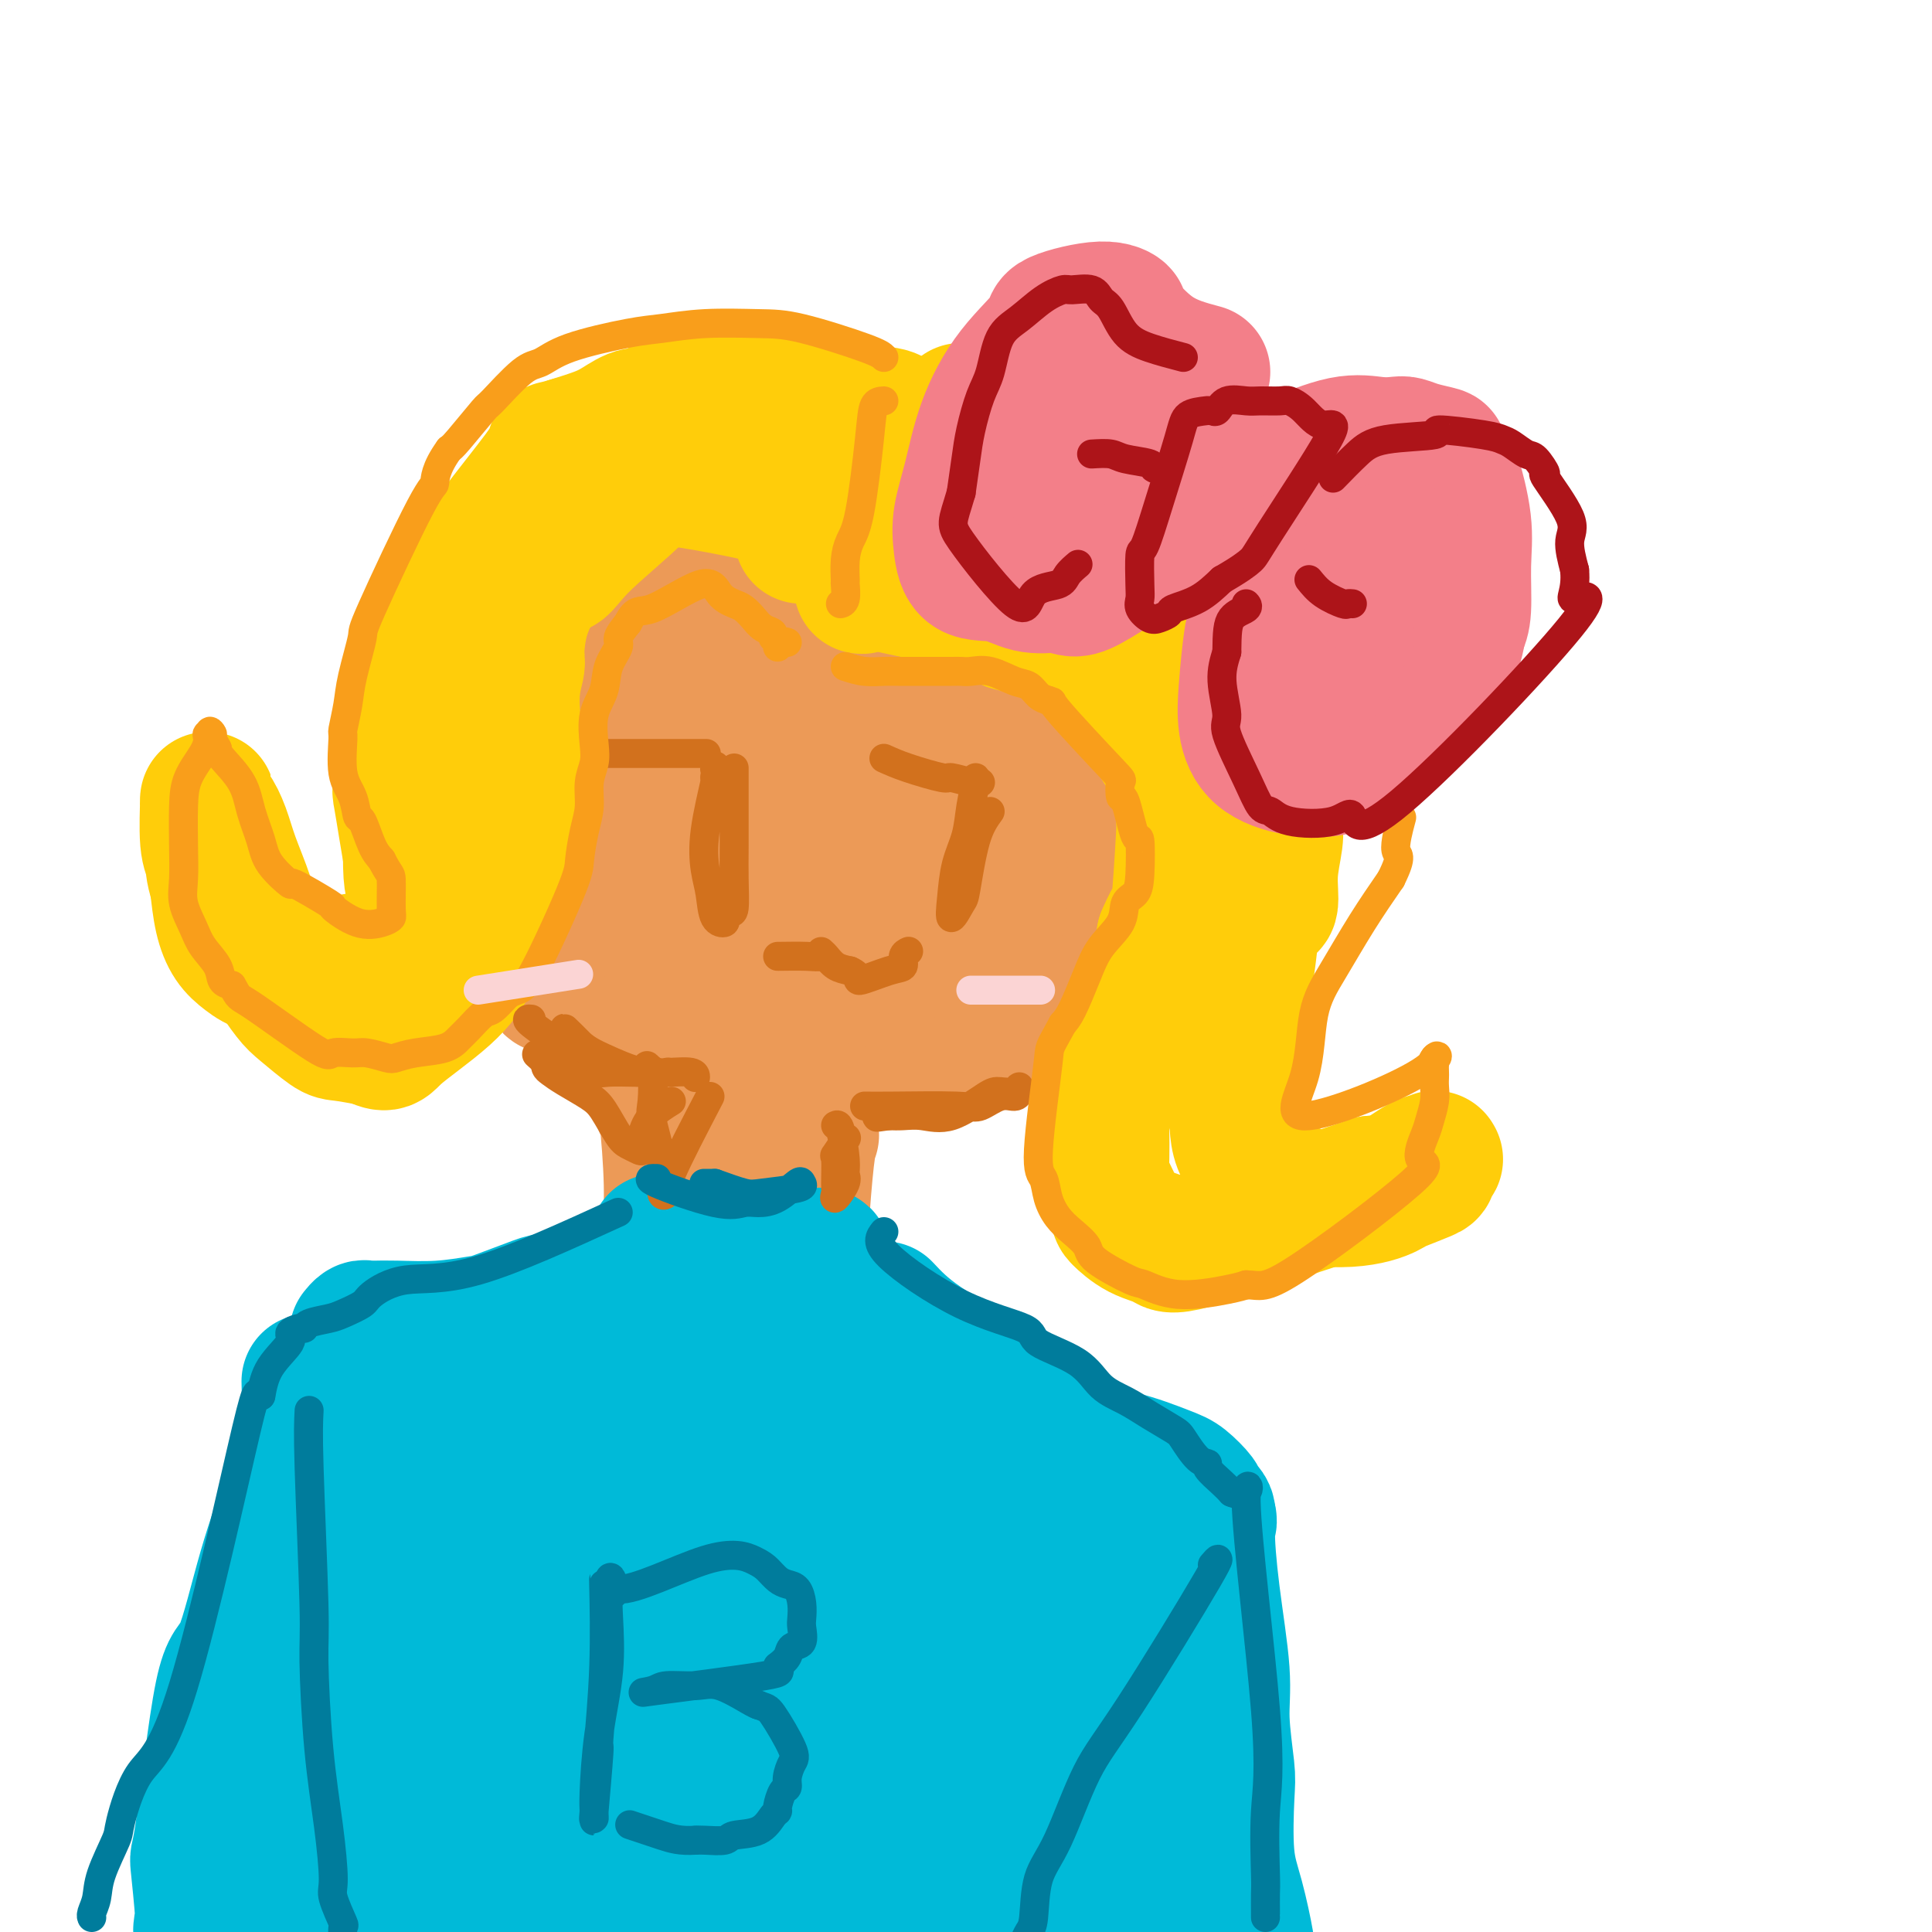<svg viewBox='0 0 400 400' version='1.1' xmlns='http://www.w3.org/2000/svg' xmlns:xlink='http://www.w3.org/1999/xlink'><g fill='none' stroke='rgb(236,154,87)' stroke-width='28' stroke-linecap='round' stroke-linejoin='round'><path d='M158,123c-0.889,-0.097 -1.778,-0.193 -6,0c-4.222,0.193 -11.778,0.677 -15,1c-3.222,0.323 -2.112,0.487 -3,1c-0.888,0.513 -3.775,1.375 -6,2c-2.225,0.625 -3.789,1.012 -5,2c-1.211,0.988 -2.068,2.576 -3,4c-0.932,1.424 -1.940,2.685 -3,4c-1.060,1.315 -2.173,2.686 -3,4c-0.827,1.314 -1.370,2.573 -2,4c-0.630,1.427 -1.348,3.023 -2,4c-0.652,0.977 -1.237,1.334 -2,3c-0.763,1.666 -1.706,4.641 -2,6c-0.294,1.359 0.059,1.103 0,2c-0.059,0.897 -0.529,2.949 -1,5'/><path d='M105,165c-0.544,3.359 -0.403,5.255 0,9c0.403,3.745 1.067,9.337 2,13c0.933,3.663 2.133,5.396 3,7c0.867,1.604 1.399,3.080 2,5c0.601,1.920 1.270,4.284 2,5c0.730,0.716 1.521,-0.216 3,1c1.479,1.216 3.647,4.581 5,6c1.353,1.419 1.891,0.892 3,2c1.109,1.108 2.788,3.851 5,5c2.212,1.149 4.955,0.704 8,1c3.045,0.296 6.391,1.332 8,2c1.609,0.668 1.481,0.969 4,1c2.519,0.031 7.686,-0.208 13,-1c5.314,-0.792 10.777,-2.136 15,-3c4.223,-0.864 7.207,-1.247 10,-2c2.793,-0.753 5.397,-1.877 8,-3'/><path d='M196,213c7.786,-1.647 4.252,-1.265 7,-5c2.748,-3.735 11.778,-11.585 16,-17c4.222,-5.415 3.636,-8.393 4,-11c0.364,-2.607 1.678,-4.843 2,-6c0.322,-1.157 -0.349,-1.235 0,-3c0.349,-1.765 1.717,-5.219 2,-7c0.283,-1.781 -0.519,-1.891 -1,-3c-0.481,-1.109 -0.643,-3.219 -1,-5c-0.357,-1.781 -0.911,-3.233 -2,-5c-1.089,-1.767 -2.712,-3.848 -5,-6c-2.288,-2.152 -5.239,-4.375 -8,-6c-2.761,-1.625 -5.330,-2.653 -8,-4c-2.670,-1.347 -5.439,-3.013 -8,-4c-2.561,-0.987 -4.913,-1.296 -8,-2c-3.087,-0.704 -6.908,-1.805 -10,-3c-3.092,-1.195 -5.455,-2.484 -8,-3c-2.545,-0.516 -5.273,-0.258 -8,0'/><path d='M160,123c-7.036,-0.723 -7.627,1.469 -10,3c-2.373,1.531 -6.529,2.399 -11,6c-4.471,3.601 -9.257,9.934 -12,14c-2.743,4.066 -3.444,5.866 -4,9c-0.556,3.134 -0.967,7.601 -1,10c-0.033,2.399 0.312,2.731 0,5c-0.312,2.269 -1.282,6.475 0,12c1.282,5.525 4.817,12.369 8,17c3.183,4.631 6.013,7.050 9,9c2.987,1.950 6.130,3.430 9,5c2.870,1.570 5.468,3.229 10,4c4.532,0.771 10.997,0.652 14,1c3.003,0.348 2.542,1.162 7,1c4.458,-0.162 13.834,-1.301 18,-2c4.166,-0.699 3.122,-0.957 5,-2c1.878,-1.043 6.680,-2.869 10,-5c3.320,-2.131 5.160,-4.565 7,-7'/><path d='M219,203c4.036,-4.749 3.127,-9.622 3,-13c-0.127,-3.378 0.530,-5.261 1,-10c0.470,-4.739 0.755,-12.335 -3,-19c-3.755,-6.665 -11.551,-12.401 -15,-15c-3.449,-2.599 -2.553,-2.062 -4,-3c-1.447,-0.938 -5.237,-3.352 -9,-5c-3.763,-1.648 -7.497,-2.530 -11,-3c-3.503,-0.470 -6.774,-0.528 -10,0c-3.226,0.528 -6.408,1.641 -10,4c-3.592,2.359 -7.595,5.965 -11,9c-3.405,3.035 -6.213,5.500 -8,9c-1.787,3.500 -2.552,8.036 -3,12c-0.448,3.964 -0.579,7.355 -1,11c-0.421,3.645 -1.134,7.544 -1,11c0.134,3.456 1.113,6.469 3,10c1.887,3.531 4.682,7.580 8,10c3.318,2.420 7.159,3.210 11,4'/><path d='M159,215c4.420,0.944 9.970,1.304 15,2c5.030,0.696 9.540,1.728 17,1c7.460,-0.728 17.870,-3.216 23,-5c5.130,-1.784 4.980,-2.866 5,-5c0.020,-2.134 0.208,-5.322 1,-8c0.792,-2.678 2.186,-4.845 2,-9c-0.186,-4.155 -1.952,-10.298 -3,-14c-1.048,-3.702 -1.376,-4.965 -4,-8c-2.624,-3.035 -7.542,-7.843 -12,-11c-4.458,-3.157 -8.455,-4.663 -12,-6c-3.545,-1.337 -6.636,-2.505 -10,-3c-3.364,-0.495 -7.000,-0.317 -9,0c-2.000,0.317 -2.364,0.773 -4,2c-1.636,1.227 -4.543,3.224 -6,6c-1.457,2.776 -1.463,6.332 -2,10c-0.537,3.668 -1.606,7.449 -2,11c-0.394,3.551 -0.113,6.872 0,9c0.113,2.128 0.056,3.064 0,4'/><path d='M158,191c0.418,7.004 3.465,7.516 10,9c6.535,1.484 16.560,3.942 23,4c6.440,0.058 9.294,-2.285 11,-4c1.706,-1.715 2.263,-2.804 3,-5c0.737,-2.196 1.655,-5.501 2,-9c0.345,-3.499 0.118,-7.194 -1,-11c-1.118,-3.806 -3.127,-7.725 -4,-10c-0.873,-2.275 -0.611,-2.906 -3,-4c-2.389,-1.094 -7.430,-2.651 -11,-3c-3.570,-0.349 -5.671,0.509 -7,1c-1.329,0.491 -1.887,0.616 -3,2c-1.113,1.384 -2.782,4.028 -5,8c-2.218,3.972 -4.986,9.271 -6,12c-1.014,2.729 -0.273,2.889 0,4c0.273,1.111 0.078,3.175 2,5c1.922,1.825 5.961,3.413 10,5'/><path d='M179,195c2.720,0.859 4.518,0.506 7,1c2.482,0.494 5.646,1.835 6,0c0.354,-1.835 -2.101,-6.845 -3,-9c-0.899,-2.155 -0.241,-1.454 -2,-2c-1.759,-0.546 -5.935,-2.339 -8,-3c-2.065,-0.661 -2.019,-0.189 -2,0c0.019,0.189 0.009,0.094 0,0'/><path d='M137,229c0.301,-0.468 0.603,-0.935 1,2c0.397,2.935 0.891,9.274 1,14c0.109,4.726 -0.167,7.841 0,10c0.167,2.159 0.777,3.362 1,4c0.223,0.638 0.060,0.710 0,1c-0.060,0.290 -0.017,0.797 0,1c0.017,0.203 0.009,0.101 0,0'/><path d='M168,235c-0.301,0.771 -0.603,1.541 -1,5c-0.397,3.459 -0.891,9.606 -1,12c-0.109,2.394 0.167,1.033 0,1c-0.167,-0.033 -0.776,1.260 -1,2c-0.224,0.740 -0.064,0.926 0,1c0.064,0.074 0.032,0.037 0,0'/><path d='M144,265c0.000,0.000 0.100,0.100 0.1,0.1'/><path d='M153,234c0.000,0.000 0.100,0.100 0.1,0.1'/></g>
<g fill='none' stroke='rgb(0,186,216)' stroke-width='28' stroke-linecap='round' stroke-linejoin='round'><path d='M136,262c1.698,0.195 3.397,0.390 5,1c1.603,0.610 3.112,1.635 5,2c1.888,0.365 4.156,0.069 6,0c1.844,-0.069 3.266,0.088 4,0c0.734,-0.088 0.781,-0.420 2,-1c1.219,-0.580 3.609,-1.409 5,-2c1.391,-0.591 1.784,-0.943 2,-1c0.216,-0.057 0.254,0.181 1,0c0.746,-0.181 2.200,-0.780 3,-1c0.800,-0.220 0.946,-0.059 1,0c0.054,0.059 0.015,0.017 0,0c-0.015,-0.017 -0.008,-0.008 0,0'/><path d='M170,260c1.451,-0.168 -1.922,1.911 -4,3c-2.078,1.089 -2.862,1.189 -6,1c-3.138,-0.189 -8.631,-0.667 -12,-1c-3.369,-0.333 -4.616,-0.520 -6,-1c-1.384,-0.480 -2.907,-1.252 -4,-2c-1.093,-0.748 -1.756,-1.471 -2,-2c-0.244,-0.529 -0.070,-0.866 0,-1c0.070,-0.134 0.035,-0.067 0,0'/><path d='M130,263c-0.506,0.936 -1.013,1.872 -4,3c-2.987,1.128 -8.455,2.450 -11,3c-2.545,0.550 -2.169,0.330 -4,1c-1.831,0.670 -5.871,2.232 -8,3c-2.129,0.768 -2.349,0.742 -4,1c-1.651,0.258 -4.733,0.802 -8,1c-3.267,0.198 -6.721,0.052 -9,0c-2.279,-0.052 -3.385,-0.010 -4,0c-0.615,0.010 -0.739,-0.011 -1,0c-0.261,0.011 -0.657,0.055 -1,0c-0.343,-0.055 -0.631,-0.207 -1,0c-0.369,0.207 -0.820,0.773 -1,1c-0.180,0.227 -0.090,0.113 0,0'/><path d='M64,286c0.038,1.000 0.075,2.000 0,6c-0.075,4.000 -0.263,10.999 -1,15c-0.737,4.001 -2.024,5.005 -3,7c-0.976,1.995 -1.641,4.980 -2,6c-0.359,1.020 -0.411,0.074 -1,3c-0.589,2.926 -1.716,9.723 -2,13c-0.284,3.277 0.276,3.035 0,5c-0.276,1.965 -1.386,6.139 -2,8c-0.614,1.861 -0.731,1.409 -1,4c-0.269,2.591 -0.691,8.225 -1,12c-0.309,3.775 -0.506,5.692 -1,8c-0.494,2.308 -1.287,5.006 -2,7c-0.713,1.994 -1.347,3.284 -2,5c-0.653,1.716 -1.327,3.858 -2,6'/><path d='M44,391c-3.388,14.094 -2.357,7.329 -2,6c0.357,-1.329 0.041,2.777 0,4c-0.041,1.223 0.193,-0.437 0,-4c-0.193,-3.563 -0.812,-9.030 -1,-11c-0.188,-1.970 0.054,-0.444 1,-7c0.946,-6.556 2.597,-21.195 4,-28c1.403,-6.805 2.557,-5.778 4,-9c1.443,-3.222 3.173,-10.693 5,-17c1.827,-6.307 3.751,-11.449 5,-15c1.249,-3.551 1.823,-5.512 3,-8c1.177,-2.488 2.956,-5.504 5,-9c2.044,-3.496 4.352,-7.473 6,-10c1.648,-2.527 2.636,-3.603 3,-4c0.364,-0.397 0.104,-0.113 0,0c-0.104,0.113 -0.052,0.057 0,0'/><path d='M183,271c1.972,2.106 3.944,4.211 8,7c4.056,2.789 10.196,6.260 13,8c2.804,1.740 2.273,1.749 5,4c2.727,2.251 8.714,6.743 13,9c4.286,2.257 6.872,2.278 10,3c3.128,0.722 6.799,2.145 9,3c2.201,0.855 2.932,1.142 4,2c1.068,0.858 2.472,2.285 3,3c0.528,0.715 0.180,0.716 0,1c-0.180,0.284 -0.193,0.849 0,1c0.193,0.151 0.590,-0.113 1,0c0.410,0.113 0.831,0.604 1,1c0.169,0.396 0.084,0.698 0,1'/><path d='M250,314c0.746,1.201 0.113,0.702 0,3c-0.113,2.298 0.296,7.391 1,13c0.704,5.609 1.704,11.734 2,16c0.296,4.266 -0.111,6.674 0,10c0.111,3.326 0.741,7.571 1,10c0.259,2.429 0.146,3.041 0,6c-0.146,2.959 -0.327,8.265 0,12c0.327,3.735 1.160,5.898 2,9c0.840,3.102 1.685,7.143 2,9c0.315,1.857 0.098,1.531 0,2c-0.098,0.469 -0.078,1.734 0,3c0.078,1.266 0.213,2.533 0,3c-0.213,0.467 -0.775,0.133 -1,0c-0.225,-0.133 -0.112,-0.067 0,0'/><path d='M257,410c0.416,12.599 -2.044,-3.904 -6,-21c-3.956,-17.096 -9.410,-34.786 -13,-46c-3.590,-11.214 -5.317,-15.951 -6,-18c-0.683,-2.049 -0.322,-1.410 -1,-2c-0.678,-0.590 -2.396,-2.410 -4,-4c-1.604,-1.590 -3.094,-2.951 -5,-5c-1.906,-2.049 -4.227,-4.785 -7,-7c-2.773,-2.215 -5.996,-3.907 -10,-6c-4.004,-2.093 -8.788,-4.586 -13,-7c-4.212,-2.414 -7.851,-4.751 -10,-6c-2.149,-1.249 -2.809,-1.412 -5,-2c-2.191,-0.588 -5.913,-1.602 -9,-3c-3.087,-1.398 -5.539,-3.179 -8,-4c-2.461,-0.821 -4.932,-0.683 -7,-1c-2.068,-0.317 -3.734,-1.091 -6,-1c-2.266,0.091 -5.133,1.045 -8,2'/><path d='M139,279c-4.111,-0.139 -3.887,-0.487 -9,1c-5.113,1.487 -15.563,4.810 -22,8c-6.437,3.190 -8.862,6.246 -10,7c-1.138,0.754 -0.990,-0.796 -3,1c-2.010,1.796 -6.180,6.937 -8,10c-1.820,3.063 -1.291,4.046 -2,8c-0.709,3.954 -2.655,10.878 -4,16c-1.345,5.122 -2.087,8.441 -3,13c-0.913,4.559 -1.996,10.359 -3,15c-1.004,4.641 -1.929,8.124 -2,10c-0.071,1.876 0.710,2.143 0,5c-0.710,2.857 -2.912,8.302 -4,12c-1.088,3.698 -1.062,5.650 -1,7c0.062,1.350 0.161,2.100 0,3c-0.161,0.900 -0.580,1.950 -1,3'/><path d='M67,398c-3.135,15.268 -0.972,7.439 -1,2c-0.028,-5.439 -2.248,-8.487 -3,-13c-0.752,-4.513 -0.038,-10.492 0,-16c0.038,-5.508 -0.600,-10.547 2,-18c2.600,-7.453 8.439,-17.322 11,-22c2.561,-4.678 1.844,-4.167 5,-8c3.156,-3.833 10.183,-12.010 14,-16c3.817,-3.990 4.422,-3.793 5,-4c0.578,-0.207 1.127,-0.817 5,-3c3.873,-2.183 11.070,-5.938 15,-8c3.930,-2.062 4.592,-2.431 5,-3c0.408,-0.569 0.562,-1.338 1,-1c0.438,0.338 1.159,1.781 2,1c0.841,-0.781 1.803,-3.787 -1,5c-2.803,8.787 -9.372,29.368 -13,40c-3.628,10.632 -4.314,11.316 -5,12'/><path d='M109,346c-5.219,16.071 -8.767,27.750 -10,33c-1.233,5.250 -0.153,4.073 -1,9c-0.847,4.927 -3.622,15.959 -4,16c-0.378,0.041 1.640,-10.907 4,-21c2.360,-10.093 5.064,-19.329 10,-29c4.936,-9.671 12.106,-19.775 17,-28c4.894,-8.225 7.512,-14.570 10,-19c2.488,-4.430 4.847,-6.944 6,-8c1.153,-1.056 1.101,-0.654 1,0c-0.101,0.654 -0.250,1.559 -1,6c-0.750,4.441 -2.102,12.419 -5,22c-2.898,9.581 -7.344,20.764 -11,30c-3.656,9.236 -6.523,16.525 -8,23c-1.477,6.475 -1.565,12.136 -2,16c-0.435,3.864 -1.218,5.932 -2,8'/><path d='M113,404c-3.879,15.741 0.424,2.593 0,2c-0.424,-0.593 -5.575,11.368 3,-2c8.575,-13.368 30.876,-52.065 41,-71c10.124,-18.935 8.071,-18.110 8,-19c-0.071,-0.890 1.839,-3.497 3,-5c1.161,-1.503 1.572,-1.903 2,-2c0.428,-0.097 0.873,0.110 1,0c0.127,-0.110 -0.065,-0.535 0,2c0.065,2.535 0.385,8.031 0,16c-0.385,7.969 -1.476,18.411 -3,28c-1.524,9.589 -3.481,18.324 -5,25c-1.519,6.676 -2.600,11.292 -3,14c-0.400,2.708 -0.117,3.509 0,5c0.117,1.491 0.070,3.671 0,5c-0.070,1.329 -0.163,1.808 0,2c0.163,0.192 0.581,0.096 1,0'/><path d='M161,404c-1.934,11.782 -1.767,1.739 6,-14c7.767,-15.739 23.136,-37.172 30,-48c6.864,-10.828 5.223,-11.050 5,-12c-0.223,-0.950 0.971,-2.628 2,-4c1.029,-1.372 1.891,-2.437 3,-3c1.109,-0.563 2.463,-0.623 3,1c0.537,1.623 0.255,4.931 1,10c0.745,5.069 2.516,11.900 3,18c0.484,6.100 -0.318,11.469 0,19c0.318,7.531 1.755,17.224 3,22c1.245,4.776 2.298,4.636 3,5c0.702,0.364 1.054,1.232 2,2c0.946,0.768 2.485,1.438 4,2c1.515,0.562 3.004,1.018 4,1c0.996,-0.018 1.498,-0.509 2,-1'/><path d='M232,402c2.504,1.567 3.766,4.486 2,-8c-1.766,-12.486 -6.558,-40.376 -12,-54c-5.442,-13.624 -11.532,-12.982 -16,-15c-4.468,-2.018 -7.312,-6.698 -9,-9c-1.688,-2.302 -2.221,-2.228 -6,-4c-3.779,-1.772 -10.806,-5.390 -14,-7c-3.194,-1.610 -2.557,-1.212 -4,-2c-1.443,-0.788 -4.968,-2.762 -7,-4c-2.032,-1.238 -2.570,-1.741 -4,-3c-1.430,-1.259 -3.750,-3.276 -5,-4c-1.250,-0.724 -1.430,-0.156 -2,0c-0.570,0.156 -1.531,-0.102 -2,0c-0.469,0.102 -0.445,0.563 -3,4c-2.555,3.437 -7.688,9.848 -11,14c-3.312,4.152 -4.803,6.043 -9,10c-4.197,3.957 -11.098,9.978 -18,16'/><path d='M112,336c-8.756,7.847 -10.147,5.464 -12,4c-1.853,-1.464 -4.166,-2.009 -7,3c-2.834,5.009 -6.187,15.572 -7,23c-0.813,7.428 0.913,11.722 2,14c1.087,2.278 1.535,2.539 3,3c1.465,0.461 3.948,1.121 9,-3c5.052,-4.121 12.673,-13.024 22,-21c9.327,-7.976 20.360,-15.026 29,-21c8.640,-5.974 14.888,-10.871 20,-14c5.112,-3.129 9.089,-4.489 11,-6c1.911,-1.511 1.758,-3.173 2,-4c0.242,-0.827 0.879,-0.820 1,0c0.121,0.820 -0.275,2.451 0,3c0.275,0.549 1.221,0.014 -1,6c-2.221,5.986 -7.611,18.493 -13,31'/><path d='M171,354c-4.709,8.372 -9.983,13.801 -14,23c-4.017,9.199 -6.779,22.168 -7,27c-0.221,4.832 2.097,1.529 7,0c4.903,-1.529 12.389,-1.282 18,-3c5.611,-1.718 9.347,-5.402 13,-9c3.653,-3.598 7.224,-7.110 9,-9c1.776,-1.890 1.759,-2.157 3,-3c1.241,-0.843 3.741,-2.263 5,-3c1.259,-0.737 1.276,-0.793 2,-1c0.724,-0.207 2.156,-0.567 3,0c0.844,0.567 1.099,2.062 1,3c-0.099,0.938 -0.551,1.320 0,2c0.551,0.680 2.107,1.656 1,3c-1.107,1.344 -4.875,3.054 -7,4c-2.125,0.946 -2.607,1.127 -7,2c-4.393,0.873 -12.696,2.436 -21,4'/><path d='M177,394c-10.290,2.169 -18.516,2.593 -24,2c-5.484,-0.593 -8.227,-2.201 -5,-3c3.227,-0.799 12.423,-0.787 20,-2c7.577,-1.213 13.534,-3.650 18,-5c4.466,-1.350 7.439,-1.612 9,-3c1.561,-1.388 1.709,-3.902 2,-5c0.291,-1.098 0.725,-0.782 -1,-3c-1.725,-2.218 -5.610,-6.971 -12,-11c-6.390,-4.029 -15.286,-7.334 -23,-10c-7.714,-2.666 -14.246,-4.694 -20,-8c-5.754,-3.306 -10.728,-7.890 -13,-10c-2.272,-2.110 -1.841,-1.745 -5,-4c-3.159,-2.255 -9.909,-7.130 -13,-9c-3.091,-1.870 -2.525,-0.734 -3,-1c-0.475,-0.266 -1.993,-1.933 -3,-2c-1.007,-0.067 -1.504,1.467 -2,3'/><path d='M102,323c-0.702,1.619 -1.458,4.167 -2,8c-0.542,3.833 -0.869,8.952 -1,11c-0.131,2.048 -0.065,1.024 0,0'/></g>
<g fill='none' stroke='rgb(255,205,10)' stroke-width='28' stroke-linecap='round' stroke-linejoin='round'><path d='M182,107c0.332,-0.761 0.663,-1.522 1,-3c0.337,-1.478 0.678,-3.675 1,-5c0.322,-1.325 0.625,-1.780 1,-3c0.375,-1.220 0.821,-3.206 1,-4c0.179,-0.794 0.089,-0.397 0,0'/><path d='M184,88c0.762,-0.779 1.524,-1.557 0,-2c-1.524,-0.443 -5.336,-0.549 -8,-1c-2.664,-0.451 -4.182,-1.247 -6,-2c-1.818,-0.753 -3.937,-1.462 -5,-2c-1.063,-0.538 -1.071,-0.904 -2,-1c-0.929,-0.096 -2.780,0.077 -5,0c-2.220,-0.077 -4.809,-0.404 -7,0c-2.191,0.404 -3.983,1.540 -6,2c-2.017,0.460 -4.260,0.245 -6,1c-1.740,0.755 -2.977,2.481 -4,3c-1.023,0.519 -1.831,-0.170 -3,0c-1.169,0.170 -2.699,1.200 -4,2c-1.301,0.800 -2.372,1.372 -4,2c-1.628,0.628 -3.814,1.314 -6,2'/><path d='M118,92c-5.320,1.653 -2.122,-0.213 -4,3c-1.878,3.213 -8.834,11.505 -12,16c-3.166,4.495 -2.544,5.193 -3,6c-0.456,0.807 -1.991,1.723 -3,3c-1.009,1.277 -1.493,2.914 -2,4c-0.507,1.086 -1.039,1.622 -2,3c-0.961,1.378 -2.353,3.597 -3,5c-0.647,1.403 -0.551,1.991 -1,3c-0.449,1.009 -1.444,2.439 -2,4c-0.556,1.561 -0.671,3.255 -1,5c-0.329,1.745 -0.870,3.543 -1,5c-0.130,1.457 0.150,2.573 0,5c-0.150,2.427 -0.731,6.166 -1,8c-0.269,1.834 -0.226,1.763 0,3c0.226,1.237 0.636,3.782 1,6c0.364,2.218 0.682,4.109 1,6'/><path d='M85,177c0.017,7.113 0.560,5.896 1,6c0.440,0.104 0.777,1.529 0,4c-0.777,2.471 -2.669,5.986 -4,8c-1.331,2.014 -2.102,2.526 -3,3c-0.898,0.474 -1.925,0.912 -3,1c-1.075,0.088 -2.200,-0.172 -3,0c-0.800,0.172 -1.275,0.778 -2,1c-0.725,0.222 -1.698,0.061 -2,0c-0.302,-0.061 0.068,-0.022 -1,0c-1.068,0.022 -3.574,0.026 -5,0c-1.426,-0.026 -1.772,-0.083 -3,0c-1.228,0.083 -3.337,0.307 -5,0c-1.663,-0.307 -2.879,-1.144 -4,-2c-1.121,-0.856 -2.148,-1.730 -3,-3c-0.852,-1.270 -1.529,-2.934 -2,-5c-0.471,-2.066 -0.735,-4.533 -1,-7'/><path d='M45,183c-1.093,-3.344 -0.827,-4.205 -1,-5c-0.173,-0.795 -0.786,-1.523 -1,-4c-0.214,-2.477 -0.028,-6.704 0,-8c0.028,-1.296 -0.102,0.339 0,1c0.102,0.661 0.435,0.348 1,1c0.565,0.652 1.360,2.269 2,4c0.640,1.731 1.123,3.577 2,6c0.877,2.423 2.147,5.424 3,8c0.853,2.576 1.289,4.729 2,7c0.711,2.271 1.696,4.660 3,7c1.304,2.340 2.927,4.630 4,6c1.073,1.370 1.597,1.821 3,3c1.403,1.179 3.685,3.087 5,4c1.315,0.913 1.661,0.832 3,1c1.339,0.168 3.669,0.584 6,1'/><path d='M77,215c3.245,1.549 2.857,0.923 5,-1c2.143,-1.923 6.819,-5.141 10,-8c3.181,-2.859 4.869,-5.358 6,-8c1.131,-2.642 1.704,-5.427 2,-7c0.296,-1.573 0.314,-1.934 1,-3c0.686,-1.066 2.042,-2.838 3,-5c0.958,-2.162 1.520,-4.716 2,-7c0.480,-2.284 0.879,-4.300 1,-7c0.121,-2.700 -0.035,-6.084 0,-8c0.035,-1.916 0.259,-2.362 0,-5c-0.259,-2.638 -1.003,-7.466 -1,-11c0.003,-3.534 0.753,-5.772 1,-7c0.247,-1.228 -0.011,-1.446 0,-3c0.011,-1.554 0.289,-4.444 1,-7c0.711,-2.556 1.856,-4.778 3,-7'/><path d='M111,121c1.873,-10.417 3.056,-5.458 4,-4c0.944,1.458 1.649,-0.584 5,-4c3.351,-3.416 9.346,-8.206 12,-11c2.654,-2.794 1.965,-3.593 7,-3c5.035,0.593 15.794,2.579 21,4c5.206,1.421 4.859,2.276 5,3c0.141,0.724 0.770,1.318 1,2c0.230,0.682 0.062,1.453 0,2c-0.062,0.547 -0.018,0.871 0,1c0.018,0.129 0.009,0.065 0,0'/><path d='M199,85c0.083,0.325 0.166,0.651 2,1c1.834,0.349 5.417,0.722 7,1c1.583,0.278 1.164,0.460 3,1c1.836,0.540 5.926,1.438 8,2c2.074,0.562 2.130,0.788 4,1c1.870,0.212 5.553,0.409 8,1c2.447,0.591 3.657,1.577 5,3c1.343,1.423 2.820,3.283 4,4c1.180,0.717 2.062,0.292 3,1c0.938,0.708 1.932,2.551 3,4c1.068,1.449 2.211,2.506 3,4c0.789,1.494 1.226,3.427 2,5c0.774,1.573 1.887,2.787 3,4'/><path d='M254,117c1.746,2.665 0.611,0.828 2,5c1.389,4.172 5.301,14.353 7,21c1.699,6.647 1.183,9.759 1,12c-0.183,2.241 -0.033,3.611 0,6c0.033,2.389 -0.049,5.798 0,8c0.049,2.202 0.230,3.196 0,5c-0.230,1.804 -0.873,4.419 -1,7c-0.127,2.581 0.260,5.128 0,6c-0.260,0.872 -1.169,0.068 -2,1c-0.831,0.932 -1.585,3.599 -2,6c-0.415,2.401 -0.491,4.538 -1,7c-0.509,2.462 -1.451,5.251 -2,7c-0.549,1.749 -0.704,2.459 -1,5c-0.296,2.541 -0.734,6.915 -1,9c-0.266,2.085 -0.362,1.881 0,3c0.362,1.119 1.181,3.559 2,6'/><path d='M256,231c0.281,2.743 -0.017,5.101 2,8c2.017,2.899 6.348,6.339 11,8c4.652,1.661 9.624,1.543 13,1c3.376,-0.543 5.157,-1.512 6,-2c0.843,-0.488 0.747,-0.495 2,-1c1.253,-0.505 3.854,-1.509 5,-2c1.146,-0.491 0.836,-0.470 1,-1c0.164,-0.530 0.804,-1.610 1,-2c0.196,-0.390 -0.050,-0.091 0,0c0.050,0.091 0.395,-0.027 0,0c-0.395,0.027 -1.529,0.200 -3,1c-1.471,0.800 -3.277,2.229 -5,3c-1.723,0.771 -3.361,0.886 -5,1'/><path d='M284,245c-4.154,1.486 -8.038,2.703 -15,5c-6.962,2.297 -17.001,5.676 -22,7c-4.999,1.324 -4.959,0.594 -6,0c-1.041,-0.594 -3.165,-1.053 -5,-2c-1.835,-0.947 -3.381,-2.384 -4,-3c-0.619,-0.616 -0.311,-0.412 -1,-2c-0.689,-1.588 -2.374,-4.967 -3,-6c-0.626,-1.033 -0.193,0.281 0,-2c0.193,-2.281 0.145,-8.156 0,-11c-0.145,-2.844 -0.386,-2.658 1,-6c1.386,-3.342 4.399,-10.213 6,-14c1.601,-3.787 1.790,-4.489 2,-5c0.210,-0.511 0.441,-0.830 1,-2c0.559,-1.170 1.445,-3.191 2,-5c0.555,-1.809 0.777,-3.404 1,-5'/><path d='M241,194c2.631,-6.285 2.709,-3.498 3,-6c0.291,-2.502 0.796,-10.294 1,-14c0.204,-3.706 0.108,-3.325 0,-5c-0.108,-1.675 -0.229,-5.407 -1,-8c-0.771,-2.593 -2.193,-4.048 -4,-7c-1.807,-2.952 -4.000,-7.399 -5,-10c-1.000,-2.601 -0.808,-3.354 -3,-5c-2.192,-1.646 -6.769,-4.185 -11,-6c-4.231,-1.815 -8.115,-2.908 -12,-4'/><path d='M209,129c-4.646,-2.286 -4.761,-3.001 -8,-4c-3.239,-0.999 -9.603,-2.281 -13,-3c-3.397,-0.719 -3.829,-0.874 -5,-1c-1.171,-0.126 -3.083,-0.222 -4,0c-0.917,0.222 -0.841,0.761 0,0c0.841,-0.761 2.447,-2.822 3,-4c0.553,-1.178 0.054,-1.472 1,-3c0.946,-1.528 3.339,-4.291 5,-6c1.661,-1.709 2.592,-2.364 4,-3c1.408,-0.636 3.295,-1.253 6,-2c2.705,-0.747 6.228,-1.624 8,-2c1.772,-0.376 1.792,-0.250 4,0c2.208,0.250 6.604,0.625 11,1'/><path d='M221,102c2.739,-0.364 2.086,-1.775 6,3c3.914,4.775 12.394,15.737 16,21c3.606,5.263 2.339,4.826 2,6c-0.339,1.174 0.250,3.958 1,7c0.750,3.042 1.662,6.341 2,8c0.338,1.659 0.102,1.676 0,4c-0.102,2.324 -0.069,6.953 0,9c0.069,2.047 0.173,1.510 0,2c-0.173,0.490 -0.624,2.007 -1,3c-0.376,0.993 -0.678,1.462 -1,0c-0.322,-1.462 -0.664,-4.855 -1,-7c-0.336,-2.145 -0.668,-3.041 -2,-6c-1.332,-2.959 -3.666,-7.979 -6,-13'/><path d='M237,139c-1.905,-5.464 -1.667,-6.125 -5,-9c-3.333,-2.875 -10.238,-7.964 -13,-10c-2.762,-2.036 -1.381,-1.018 0,0'/></g>
<g fill='none' stroke='rgb(243,127,137)' stroke-width='28' stroke-linecap='round' stroke-linejoin='round'><path d='M251,91c-0.142,0.199 -0.284,0.397 -1,3c-0.716,2.603 -2.008,7.610 -3,10c-0.992,2.390 -1.686,2.162 -2,3c-0.314,0.838 -0.250,2.743 0,4c0.250,1.257 0.684,1.866 1,2c0.316,0.134 0.515,-0.206 1,0c0.485,0.206 1.258,0.958 3,1c1.742,0.042 4.453,-0.626 6,-1c1.547,-0.374 1.928,-0.454 2,-1c0.072,-0.546 -0.166,-1.559 0,-2c0.166,-0.441 0.737,-0.311 1,-1c0.263,-0.689 0.218,-2.197 0,-4c-0.218,-1.803 -0.609,-3.902 -1,-6'/><path d='M258,99c-0.536,-2.893 -2.875,-3.125 -4,-4c-1.125,-0.875 -1.036,-2.393 -1,-3c0.036,-0.607 0.018,-0.304 0,0'/><path d='M249,77c-3.421,-0.917 -6.841,-1.833 -10,-4c-3.159,-2.167 -6.056,-5.584 -7,-7c-0.944,-1.416 0.066,-0.831 0,-1c-0.066,-0.169 -1.207,-1.092 -4,-1c-2.793,0.092 -7.237,1.201 -9,2c-1.763,0.799 -0.844,1.290 -2,3c-1.156,1.710 -4.387,4.640 -7,8c-2.613,3.360 -4.606,7.150 -6,11c-1.394,3.850 -2.188,7.762 -3,11c-0.812,3.238 -1.643,5.803 -2,8c-0.357,2.197 -0.239,4.025 0,6c0.239,1.975 0.600,4.096 2,5c1.400,0.904 3.838,0.589 6,1c2.162,0.411 4.046,1.546 6,2c1.954,0.454 3.977,0.227 6,0'/><path d='M219,121c3.504,0.950 3.264,1.825 8,-1c4.736,-2.825 14.450,-9.349 18,-12c3.550,-2.651 0.937,-1.427 0,-1c-0.937,0.427 -0.199,0.058 -2,-1c-1.801,-1.058 -6.143,-2.806 -10,-4c-3.857,-1.194 -7.230,-1.836 -9,-2c-1.770,-0.164 -1.938,0.148 -2,0c-0.062,-0.148 -0.018,-0.757 0,-1c0.018,-0.243 0.009,-0.122 0,0'/><path d='M225,91c0.369,-0.143 0.738,-0.286 2,-3c1.262,-2.714 3.417,-8.000 5,-11c1.583,-3.000 2.595,-3.714 3,-4c0.405,-0.286 0.202,-0.143 0,0'/><path d='M267,95c0.009,0.339 0.018,0.679 2,0c1.982,-0.679 5.936,-2.375 9,-3c3.064,-0.625 5.239,-0.178 7,0c1.761,0.178 3.107,0.087 4,0c0.893,-0.087 1.332,-0.169 2,0c0.668,0.169 1.564,0.588 3,1c1.436,0.412 3.412,0.817 4,1c0.588,0.183 -0.210,0.144 0,1c0.210,0.856 1.430,2.606 2,3c0.570,0.394 0.490,-0.568 1,1c0.510,1.568 1.611,5.668 2,9c0.389,3.332 0.066,5.897 0,9c-0.066,3.103 0.124,6.744 0,9c-0.124,2.256 -0.562,3.128 -1,4'/><path d='M302,130c-0.696,4.971 -1.935,6.399 -4,9c-2.065,2.601 -4.957,6.374 -8,9c-3.043,2.626 -6.238,4.105 -8,6c-1.762,1.895 -2.092,4.204 -6,5c-3.908,0.796 -11.394,0.077 -15,-3c-3.606,-3.077 -3.333,-8.514 -3,-13c0.333,-4.486 0.727,-8.023 1,-10c0.273,-1.977 0.424,-2.396 1,-4c0.576,-1.604 1.578,-4.393 3,-7c1.422,-2.607 3.263,-5.030 4,-6c0.737,-0.970 0.368,-0.485 0,0'/><path d='M284,112c-0.099,0.113 -0.198,0.225 -1,3c-0.802,2.775 -2.306,8.212 -3,11c-0.694,2.788 -0.578,2.928 -1,4c-0.422,1.072 -1.381,3.077 -2,4c-0.619,0.923 -0.897,0.762 -1,1c-0.103,0.238 -0.029,0.873 0,1c0.029,0.127 0.014,-0.253 0,0c-0.014,0.253 -0.026,1.140 0,1c0.026,-0.140 0.090,-1.308 0,-2c-0.090,-0.692 -0.333,-0.907 0,-2c0.333,-1.093 1.244,-3.063 2,-5c0.756,-1.937 1.359,-3.839 2,-5c0.641,-1.161 1.321,-1.580 2,-2'/><path d='M282,121c1.940,-3.714 3.792,-5.000 5,-6c1.208,-1.000 1.774,-1.714 2,-2c0.226,-0.286 0.113,-0.143 0,0'/></g>
<g fill='none' stroke='rgb(210,113,29)' stroke-width='6' stroke-linecap='round' stroke-linejoin='round'><path d='M183,157c1.350,0.611 2.701,1.221 5,2c2.299,0.779 5.548,1.725 7,2c1.452,0.275 1.107,-0.123 2,0c0.893,0.123 3.023,0.765 4,1c0.977,0.235 0.802,0.063 1,0c0.198,-0.063 0.771,-0.018 1,0c0.229,0.018 0.115,0.009 0,0'/><path d='M205,168c-1.056,1.465 -2.112,2.929 -3,6c-0.888,3.071 -1.609,7.747 -2,10c-0.391,2.253 -0.452,2.082 -1,3c-0.548,0.918 -1.584,2.926 -2,3c-0.416,0.074 -0.213,-1.784 0,-4c0.213,-2.216 0.435,-4.790 1,-7c0.565,-2.210 1.472,-4.056 2,-6c0.528,-1.944 0.678,-3.985 1,-6c0.322,-2.015 0.818,-4.004 1,-5c0.182,-0.996 0.052,-0.999 0,-1c-0.052,-0.001 -0.026,-0.001 0,0'/><path d='M126,156c0.065,0.000 0.131,0.000 2,0c1.869,0.000 5.542,0.000 8,0c2.458,0.000 3.703,0.000 5,0c1.297,0.000 2.647,-0.000 3,0c0.353,0.000 -0.289,0.000 0,0c0.289,0.000 1.511,0.000 2,0c0.489,0.000 0.244,0.000 0,0'/><path d='M152,159c0.000,0.651 0.001,1.303 0,2c-0.001,0.697 -0.003,1.440 0,4c0.003,2.560 0.011,6.937 0,10c-0.011,3.063 -0.039,4.810 0,7c0.039,2.190 0.147,4.822 0,6c-0.147,1.178 -0.550,0.903 -1,1c-0.450,0.097 -0.947,0.566 -1,1c-0.053,0.434 0.338,0.832 0,1c-0.338,0.168 -1.404,0.107 -2,-1c-0.596,-1.107 -0.723,-3.261 -1,-5c-0.277,-1.739 -0.703,-3.064 -1,-5c-0.297,-1.936 -0.465,-4.483 0,-8c0.465,-3.517 1.561,-8.005 2,-10c0.439,-1.995 0.219,-1.498 0,-1'/><path d='M148,161c0.311,-3.400 0.089,-2.400 0,-2c-0.089,0.400 -0.044,0.200 0,0'/><path d='M161,198c2.198,-0.029 4.395,-0.058 6,0c1.605,0.058 2.617,0.204 3,0c0.383,-0.204 0.136,-0.759 0,-1c-0.136,-0.241 -0.160,-0.168 0,0c0.160,0.168 0.505,0.430 1,1c0.495,0.570 1.142,1.449 2,2c0.858,0.551 1.929,0.776 3,1'/><path d='M176,201c2.459,1.030 1.108,2.104 2,2c0.892,-0.104 4.029,-1.387 6,-2c1.971,-0.613 2.776,-0.556 3,-1c0.224,-0.444 -0.132,-1.389 0,-2c0.132,-0.611 0.752,-0.889 1,-1c0.248,-0.111 0.124,-0.056 0,0'/><path d='M110,211c-0.683,-0.069 -1.367,-0.138 0,1c1.367,1.138 4.784,3.482 7,5c2.216,1.518 3.230,2.211 4,3c0.770,0.789 1.295,1.676 2,2c0.705,0.324 1.589,0.087 3,0c1.411,-0.087 3.347,-0.023 5,0c1.653,0.023 3.022,0.006 4,0c0.978,-0.006 1.565,-0.002 1,0c-0.565,0.002 -2.283,0.001 -4,0'/><path d='M132,222c-1.748,-0.213 -4.618,-0.746 -6,-1c-1.382,-0.254 -1.277,-0.228 -3,-2c-1.723,-1.772 -5.273,-5.340 -6,-6c-0.727,-0.660 1.371,1.589 3,3c1.629,1.411 2.790,1.985 5,3c2.210,1.015 5.468,2.472 8,3c2.532,0.528 4.339,0.127 5,0c0.661,-0.127 0.177,0.018 1,0c0.823,-0.018 2.953,-0.201 4,0c1.047,0.201 1.013,0.785 1,1c-0.013,0.215 -0.004,0.061 0,0c0.004,-0.061 0.002,-0.031 0,0'/><path d='M147,227c-3.303,6.340 -6.605,12.680 -8,16c-1.395,3.320 -0.882,3.620 -1,4c-0.118,0.380 -0.868,0.840 -1,0c-0.132,-0.840 0.354,-2.979 0,-6c-0.354,-3.021 -1.549,-6.923 -2,-9c-0.451,-2.077 -0.160,-2.328 0,-4c0.160,-1.672 0.189,-4.763 0,-6c-0.189,-1.237 -0.594,-0.618 -1,0'/><path d='M134,222c-0.400,-3.444 0.600,0.444 1,2c0.400,1.556 0.200,0.778 0,0'/><path d='M173,233c0.305,-0.175 0.610,-0.350 1,1c0.390,1.350 0.865,4.225 1,6c0.135,1.775 -0.069,2.449 0,3c0.069,0.551 0.411,0.980 0,2c-0.411,1.020 -1.576,2.630 -2,3c-0.424,0.370 -0.106,-0.500 0,-1c0.106,-0.500 0.001,-0.628 0,-2c-0.001,-1.372 0.103,-3.986 0,-5c-0.103,-1.014 -0.412,-0.427 0,-1c0.412,-0.573 1.546,-2.307 2,-3c0.454,-0.693 0.227,-0.347 0,0'/><path d='M179,229c1.189,0.017 2.378,0.033 6,0c3.622,-0.033 9.678,-0.117 13,0c3.322,0.117 3.910,0.433 5,0c1.090,-0.433 2.683,-1.615 4,-2c1.317,-0.385 2.357,0.026 3,0c0.643,-0.026 0.888,-0.491 1,-1c0.112,-0.509 0.089,-1.064 0,-1c-0.089,0.064 -0.246,0.745 -1,1c-0.754,0.255 -2.106,0.082 -3,0c-0.894,-0.082 -1.331,-0.075 -3,1c-1.669,1.075 -4.571,3.216 -7,4c-2.429,0.784 -4.385,0.211 -6,0c-1.615,-0.211 -2.890,-0.060 -4,0c-1.110,0.060 -2.055,0.030 -3,0'/><path d='M184,231c-4.267,0.622 -1.933,0.178 -1,0c0.933,-0.178 0.467,-0.089 0,0'/><path d='M139,228c-1.460,0.904 -2.919,1.809 -4,3c-1.081,1.191 -1.783,2.670 -2,4c-0.217,1.330 0.052,2.512 0,3c-0.052,0.488 -0.423,0.284 -1,0c-0.577,-0.284 -1.358,-0.646 -2,-1c-0.642,-0.354 -1.145,-0.700 -2,-2c-0.855,-1.300 -2.061,-3.553 -3,-5c-0.939,-1.447 -1.611,-2.090 -3,-3c-1.389,-0.910 -3.496,-2.089 -5,-3c-1.504,-0.911 -2.405,-1.553 -3,-2c-0.595,-0.447 -0.884,-0.699 -1,-1c-0.116,-0.301 -0.058,-0.650 0,-1'/><path d='M113,220c-3.333,-3.000 -1.667,-1.500 0,0'/></g>
<g fill='none' stroke='rgb(249,158,27)' stroke-width='6' stroke-linecap='round' stroke-linejoin='round'><path d='M183,83c-0.779,0.043 -1.557,0.085 -2,1c-0.443,0.915 -0.549,2.701 -1,7c-0.451,4.299 -1.245,11.111 -2,15c-0.755,3.889 -1.469,4.856 -2,6c-0.531,1.144 -0.878,2.464 -1,4c-0.122,1.536 -0.019,3.287 0,4c0.019,0.713 -0.046,0.387 0,1c0.046,0.613 0.205,2.165 0,3c-0.205,0.835 -0.773,0.953 -1,1c-0.227,0.047 -0.114,0.024 0,0'/><path d='M183,74c-0.419,-0.421 -0.838,-0.841 -4,-2c-3.162,-1.159 -9.066,-3.055 -13,-4c-3.934,-0.945 -5.899,-0.938 -9,-1c-3.101,-0.062 -7.337,-0.191 -11,0c-3.663,0.191 -6.752,0.704 -9,1c-2.248,0.296 -3.654,0.374 -7,1c-3.346,0.626 -8.633,1.798 -12,3c-3.367,1.202 -4.814,2.434 -6,3c-1.186,0.566 -2.111,0.467 -4,2c-1.889,1.533 -4.744,4.700 -6,6c-1.256,1.300 -0.915,0.735 -2,2c-1.085,1.265 -3.596,4.362 -5,6c-1.404,1.638 -1.702,1.819 -2,2'/><path d='M93,93c-2.974,4.080 -2.909,6.282 -3,7c-0.091,0.718 -0.339,-0.046 -3,5c-2.661,5.046 -7.736,15.903 -10,21c-2.264,5.097 -1.716,4.435 -2,6c-0.284,1.565 -1.398,5.356 -2,8c-0.602,2.644 -0.690,4.141 -1,6c-0.310,1.859 -0.840,4.079 -1,5c-0.160,0.921 0.050,0.544 0,2c-0.050,1.456 -0.361,4.746 0,7c0.361,2.254 1.395,3.471 2,5c0.605,1.529 0.781,3.369 1,4c0.219,0.631 0.482,0.055 1,1c0.518,0.945 1.291,3.413 2,5c0.709,1.587 1.355,2.294 2,3'/><path d='M79,178c1.695,3.356 1.933,2.745 2,4c0.067,1.255 -0.036,4.378 0,6c0.036,1.622 0.213,1.745 0,2c-0.213,0.255 -0.815,0.641 -2,1c-1.185,0.359 -2.951,0.692 -5,0c-2.049,-0.692 -4.380,-2.407 -5,-3c-0.620,-0.593 0.473,-0.064 -1,-1c-1.473,-0.936 -5.511,-3.337 -7,-4c-1.489,-0.663 -0.427,0.410 -1,0c-0.573,-0.410 -2.780,-2.305 -4,-4c-1.220,-1.695 -1.451,-3.189 -2,-5c-0.549,-1.811 -1.415,-3.939 -2,-6c-0.585,-2.061 -0.888,-4.055 -2,-6c-1.112,-1.945 -3.032,-3.841 -4,-5c-0.968,-1.159 -0.984,-1.579 -1,-2'/><path d='M45,155c-2.640,-5.003 -1.239,-3.512 -1,-3c0.239,0.512 -0.682,0.044 -1,0c-0.318,-0.044 -0.033,0.334 0,1c0.033,0.666 -0.187,1.619 -1,3c-0.813,1.381 -2.220,3.190 -3,5c-0.780,1.810 -0.935,3.621 -1,6c-0.065,2.379 -0.041,5.325 0,8c0.041,2.675 0.099,5.079 0,7c-0.099,1.921 -0.354,3.359 0,5c0.354,1.641 1.316,3.487 2,5c0.684,1.513 1.091,2.694 2,4c0.909,1.306 2.322,2.736 3,4c0.678,1.264 0.622,2.361 1,3c0.378,0.639 1.189,0.819 2,1'/><path d='M48,204c1.714,3.006 0.999,2.020 4,4c3.001,1.980 9.718,6.926 13,9c3.282,2.074 3.129,1.274 4,1c0.871,-0.274 2.765,-0.024 4,0c1.235,0.024 1.811,-0.178 3,0c1.189,0.178 2.990,0.735 4,1c1.010,0.265 1.228,0.238 2,0c0.772,-0.238 2.098,-0.688 4,-1c1.902,-0.312 4.382,-0.488 6,-1c1.618,-0.512 2.376,-1.361 3,-2c0.624,-0.639 1.116,-1.068 2,-2c0.884,-0.932 2.161,-2.366 3,-3c0.839,-0.634 1.240,-0.467 2,-1c0.760,-0.533 1.880,-1.767 3,-3'/><path d='M105,206c2.687,-1.668 2.906,-0.339 5,-4c2.094,-3.661 6.063,-12.313 8,-17c1.937,-4.687 1.843,-5.408 2,-7c0.157,-1.592 0.564,-4.055 1,-6c0.436,-1.945 0.899,-3.373 1,-5c0.101,-1.627 -0.162,-3.452 0,-5c0.162,-1.548 0.749,-2.819 1,-4c0.251,-1.181 0.166,-2.274 0,-4c-0.166,-1.726 -0.414,-4.086 0,-6c0.414,-1.914 1.489,-3.383 2,-5c0.511,-1.617 0.456,-3.382 1,-5c0.544,-1.618 1.685,-3.090 2,-4c0.315,-0.910 -0.196,-1.260 0,-2c0.196,-0.740 1.098,-1.870 2,-3'/><path d='M130,129c1.662,-3.291 2.318,-2.018 5,-3c2.682,-0.982 7.390,-4.219 10,-5c2.610,-0.781 3.121,0.894 4,2c0.879,1.106 2.124,1.644 3,2c0.876,0.356 1.382,0.529 2,1c0.618,0.471 1.346,1.239 2,2c0.654,0.761 1.232,1.515 2,2c0.768,0.485 1.725,0.701 2,1c0.275,0.299 -0.133,0.683 0,1c0.133,0.317 0.806,0.568 1,1c0.194,0.432 -0.092,1.044 0,1c0.092,-0.044 0.563,-0.742 1,-1c0.437,-0.258 0.839,-0.074 1,0c0.161,0.074 0.080,0.037 0,0'/><path d='M175,138c1.301,0.423 2.601,0.845 4,1c1.399,0.155 2.896,0.041 4,0c1.104,-0.041 1.815,-0.011 3,0c1.185,0.011 2.844,0.004 4,0c1.156,-0.004 1.809,-0.003 3,0c1.191,0.003 2.920,0.008 4,0c1.080,-0.008 1.511,-0.028 2,0c0.489,0.028 1.037,0.105 2,0c0.963,-0.105 2.341,-0.393 4,0c1.659,0.393 3.599,1.466 5,2c1.401,0.534 2.262,0.528 3,1c0.738,0.472 1.354,1.420 2,2c0.646,0.580 1.323,0.790 2,1'/><path d='M217,145c1.675,0.688 -0.138,-0.594 2,2c2.138,2.594 8.226,9.062 11,12c2.774,2.938 2.236,2.347 2,3c-0.236,0.653 -0.168,2.552 0,3c0.168,0.448 0.435,-0.553 1,1c0.565,1.553 1.426,5.660 2,7c0.574,1.340 0.861,-0.089 1,1c0.139,1.089 0.130,4.695 0,7c-0.130,2.305 -0.379,3.310 -1,4c-0.621,0.690 -1.612,1.067 -2,2c-0.388,0.933 -0.173,2.424 -1,4c-0.827,1.576 -2.696,3.237 -4,5c-1.304,1.763 -2.043,3.629 -3,6c-0.957,2.371 -2.130,5.249 -3,7c-0.870,1.751 -1.435,2.376 -2,3'/><path d='M220,212c-3.020,5.599 -2.569,4.098 -3,8c-0.431,3.902 -1.743,13.208 -2,18c-0.257,4.792 0.541,5.069 1,6c0.459,0.931 0.579,2.516 1,4c0.421,1.484 1.143,2.868 2,4c0.857,1.132 1.851,2.014 3,3c1.149,0.986 2.455,2.076 3,3c0.545,0.924 0.330,1.680 2,3c1.670,1.320 5.224,3.202 7,4c1.776,0.798 1.775,0.513 3,1c1.225,0.487 3.676,1.747 7,2c3.324,0.253 7.521,-0.499 10,-1c2.479,-0.501 3.239,-0.750 4,-1'/><path d='M258,266c3.003,0.042 3.511,1.145 10,-3c6.489,-4.145 18.958,-13.540 24,-18c5.042,-4.460 2.657,-3.985 2,-5c-0.657,-1.015 0.412,-3.519 1,-5c0.588,-1.481 0.693,-1.940 1,-3c0.307,-1.060 0.814,-2.721 1,-4c0.186,-1.279 0.051,-2.176 0,-3c-0.051,-0.824 -0.016,-1.574 0,-2c0.016,-0.426 0.015,-0.526 0,-1c-0.015,-0.474 -0.042,-1.320 0,-2c0.042,-0.680 0.155,-1.194 0,-1c-0.155,0.194 -0.577,1.097 -1,2'/><path d='M296,221c1.540,-4.114 3.390,-2.399 -2,1c-5.390,3.399 -18.019,8.481 -23,9c-4.981,0.519 -2.315,-3.527 -1,-8c1.315,-4.473 1.280,-9.374 2,-13c0.720,-3.626 2.194,-5.976 4,-9c1.806,-3.024 3.945,-6.721 6,-10c2.055,-3.279 4.028,-6.139 6,-9'/><path d='M288,182c2.643,-5.333 1.250,-4.667 1,-6c-0.250,-1.333 0.643,-4.667 1,-6c0.357,-1.333 0.179,-0.667 0,0'/></g>
<g fill='none' stroke='rgb(0,124,156)' stroke-width='6' stroke-linecap='round' stroke-linejoin='round'><path d='M136,244c-1.195,-0.031 -2.390,-0.062 0,1c2.390,1.062 8.364,3.216 12,4c3.636,0.784 4.935,0.199 6,0c1.065,-0.199 1.896,-0.012 3,0c1.104,0.012 2.483,-0.151 4,-1c1.517,-0.849 3.174,-2.384 4,-3c0.826,-0.616 0.821,-0.314 1,0c0.179,0.314 0.543,0.641 -1,1c-1.543,0.359 -4.992,0.751 -7,1c-2.008,0.249 -2.574,0.357 -4,0c-1.426,-0.357 -3.713,-1.178 -6,-2'/><path d='M148,245c-3.089,0.000 -2.311,0.000 -2,0c0.311,0.000 0.156,0.000 0,0'/><path d='M128,251c-10.762,4.924 -21.524,9.848 -29,12c-7.476,2.152 -11.667,1.532 -15,2c-3.333,0.468 -5.807,2.023 -7,3c-1.193,0.977 -1.104,1.376 -2,2c-0.896,0.624 -2.778,1.473 -4,2c-1.222,0.527 -1.786,0.732 -3,1c-1.214,0.268 -3.078,0.597 -4,1c-0.922,0.403 -0.901,0.878 -1,1c-0.099,0.122 -0.316,-0.111 -1,0c-0.684,0.111 -1.833,0.566 -2,1c-0.167,0.434 0.647,0.848 0,2c-0.647,1.152 -2.756,3.044 -4,5c-1.244,1.956 -1.622,3.978 -2,6'/><path d='M54,289c-0.948,0.632 -0.318,-4.288 -3,7c-2.682,11.288 -8.677,38.784 -13,53c-4.323,14.216 -6.975,15.152 -9,18c-2.025,2.848 -3.422,7.607 -4,10c-0.578,2.393 -0.337,2.421 -1,4c-0.663,1.579 -2.230,4.710 -3,7c-0.770,2.290 -0.742,3.738 -1,5c-0.258,1.262 -0.801,2.338 -1,3c-0.199,0.662 -0.054,0.909 0,1c0.054,0.091 0.015,0.026 0,0c-0.015,-0.026 -0.008,-0.013 0,0'/><path d='M183,255c-0.891,1.114 -1.782,2.229 1,5c2.782,2.771 9.236,7.200 15,10c5.764,2.800 10.838,3.971 13,5c2.162,1.029 1.413,1.916 3,3c1.587,1.084 5.511,2.364 8,4c2.489,1.636 3.544,3.629 5,5c1.456,1.371 3.313,2.119 5,3c1.687,0.881 3.203,1.896 5,3c1.797,1.104 3.877,2.297 5,3c1.123,0.703 1.291,0.916 2,2c0.709,1.084 1.958,3.039 3,4c1.042,0.961 1.877,0.928 2,1c0.123,0.072 -0.467,0.250 0,1c0.467,0.750 1.991,2.071 3,3c1.009,0.929 1.505,1.464 2,2'/><path d='M255,309c5.387,2.309 2.855,-5.420 3,2c0.145,7.420 2.967,29.988 4,43c1.033,13.012 0.277,16.467 0,21c-0.277,4.533 -0.074,10.143 0,13c0.074,2.857 0.020,2.962 0,4c-0.020,1.038 -0.005,3.010 0,4c0.005,0.990 0.002,0.997 0,1c-0.002,0.003 -0.001,0.001 0,0'/><path d='M251,324c1.157,-1.352 2.314,-2.705 -1,3c-3.314,5.705 -11.097,18.467 -16,26c-4.903,7.533 -6.924,9.838 -9,14c-2.076,4.162 -4.206,10.180 -6,14c-1.794,3.820 -3.251,5.441 -4,8c-0.749,2.559 -0.788,6.057 -1,8c-0.212,1.943 -0.595,2.331 -1,3c-0.405,0.669 -0.830,1.620 -1,2c-0.170,0.380 -0.085,0.190 0,0'/><path d='M64,292c-0.118,2.147 -0.235,4.295 0,12c0.235,7.705 0.824,20.968 1,28c0.176,7.032 -0.060,7.834 0,12c0.060,4.166 0.416,11.695 1,18c0.584,6.305 1.396,11.385 2,16c0.604,4.615 0.999,8.764 1,11c0.001,2.236 -0.392,2.558 0,4c0.392,1.442 1.569,4.005 2,5c0.431,0.995 0.116,0.422 0,1c-0.116,0.578 -0.033,2.308 0,3c0.033,0.692 0.017,0.346 0,0'/><path d='M125,328c-0.033,-0.933 -0.065,-1.866 0,1c0.065,2.866 0.228,9.529 0,16c-0.228,6.471 -0.846,12.748 -1,15c-0.154,2.252 0.155,0.478 0,3c-0.155,2.522 -0.774,9.339 -1,12c-0.226,2.661 -0.059,1.165 0,1c0.059,-0.165 0.009,1.000 0,1c-0.009,0.000 0.022,-1.164 0,-2c-0.022,-0.836 -0.098,-1.346 0,-4c0.098,-2.654 0.369,-7.454 1,-12c0.631,-4.546 1.623,-8.837 2,-13c0.377,-4.163 0.140,-8.198 0,-11c-0.140,-2.802 -0.183,-4.372 0,-5c0.183,-0.628 0.591,-0.314 1,0'/><path d='M127,330c-0.096,-6.831 -2.335,-1.407 1,-1c3.335,0.407 12.244,-4.203 18,-6c5.756,-1.797 8.358,-0.781 10,0c1.642,0.781 2.325,1.328 3,2c0.675,0.672 1.344,1.468 2,2c0.656,0.532 1.300,0.798 2,1c0.700,0.202 1.457,0.338 2,1c0.543,0.662 0.870,1.850 1,3c0.130,1.150 0.061,2.261 0,3c-0.061,0.739 -0.113,1.104 0,2c0.113,0.896 0.391,2.323 0,3c-0.391,0.677 -1.451,0.605 -2,1c-0.549,0.395 -0.585,1.256 -1,2c-0.415,0.744 -1.207,1.372 -2,2'/><path d='M161,345c-0.141,1.049 2.006,1.172 -3,2c-5.006,0.828 -17.164,2.363 -22,3c-4.836,0.637 -2.351,0.377 -1,0c1.351,-0.377 1.566,-0.872 3,-1c1.434,-0.128 4.085,0.110 6,0c1.915,-0.110 3.092,-0.568 5,0c1.908,0.568 4.545,2.162 6,3c1.455,0.838 1.727,0.919 2,1'/><path d='M157,353c1.679,0.685 1.876,0.397 3,2c1.124,1.603 3.174,5.096 4,7c0.826,1.904 0.428,2.219 0,3c-0.428,0.781 -0.885,2.027 -1,3c-0.115,0.973 0.111,1.673 0,2c-0.111,0.327 -0.558,0.280 -1,1c-0.442,0.720 -0.879,2.206 -1,3c-0.121,0.794 0.072,0.896 0,1c-0.072,0.104 -0.411,0.210 -1,1c-0.589,0.790 -1.429,2.264 -3,3c-1.571,0.736 -3.875,0.733 -5,1c-1.125,0.267 -1.072,0.803 -2,1c-0.928,0.197 -2.837,0.056 -4,0c-1.163,-0.056 -1.582,-0.028 -2,0'/><path d='M144,381c-3.238,0.202 -4.833,-0.292 -7,-1c-2.167,-0.708 -4.905,-1.631 -6,-2c-1.095,-0.369 -0.548,-0.185 0,0'/></g>
<g fill='none' stroke='rgb(173,20,25)' stroke-width='6' stroke-linecap='round' stroke-linejoin='round'><path d='M250,85c-1.563,0.179 -3.126,0.358 -4,1c-0.874,0.642 -1.057,1.747 -2,5c-0.943,3.253 -2.644,8.653 -4,13c-1.356,4.347 -2.365,7.640 -3,9c-0.635,1.360 -0.896,0.789 -1,2c-0.104,1.211 -0.050,4.206 0,6c0.050,1.794 0.098,2.387 0,3c-0.098,0.613 -0.342,1.248 0,2c0.342,0.752 1.269,1.623 2,2c0.731,0.377 1.265,0.261 2,0c0.735,-0.261 1.671,-0.668 2,-1c0.329,-0.332 0.050,-0.589 1,-1c0.950,-0.411 3.129,-0.974 5,-2c1.871,-1.026 3.436,-2.513 5,-4'/><path d='M253,120c3.632,-2.078 5.213,-3.274 6,-4c0.787,-0.726 0.779,-0.983 4,-6c3.221,-5.017 9.672,-14.794 12,-19c2.328,-4.206 0.534,-2.840 -1,-3c-1.534,-0.160 -2.807,-1.846 -4,-3c-1.193,-1.154 -2.305,-1.775 -3,-2c-0.695,-0.225 -0.974,-0.053 -2,0c-1.026,0.053 -2.801,-0.014 -4,0c-1.199,0.014 -1.824,0.109 -3,0c-1.176,-0.109 -2.903,-0.421 -4,0c-1.097,0.421 -1.565,1.575 -2,2c-0.435,0.425 -0.839,0.121 -1,0c-0.161,-0.121 -0.081,-0.061 0,0'/><path d='M276,99c1.747,-1.794 3.493,-3.588 5,-5c1.507,-1.412 2.774,-2.442 6,-3c3.226,-0.558 8.410,-0.645 10,-1c1.590,-0.355 -0.415,-0.977 1,-1c1.415,-0.023 6.251,0.555 9,1c2.749,0.445 3.411,0.758 4,1c0.589,0.242 1.105,0.411 2,1c0.895,0.589 2.168,1.596 3,2c0.832,0.404 1.224,0.206 2,1c0.776,0.794 1.937,2.580 2,3c0.063,0.420 -0.973,-0.527 0,1c0.973,1.527 3.954,5.526 5,8c1.046,2.474 0.156,3.421 0,5c-0.156,1.579 0.422,3.789 1,6'/><path d='M326,118c0.461,4.662 -1.386,6.318 0,6c1.386,-0.318 6.005,-2.609 -1,6c-7.005,8.609 -25.634,28.117 -35,36c-9.366,7.883 -9.468,4.140 -10,3c-0.532,-1.140 -1.495,0.321 -4,1c-2.505,0.679 -6.553,0.575 -9,0c-2.447,-0.575 -3.292,-1.620 -4,-2c-0.708,-0.380 -1.280,-0.095 -2,-1c-0.720,-0.905 -1.588,-2.999 -3,-6c-1.412,-3.001 -3.368,-6.907 -4,-9c-0.632,-2.093 0.061,-2.371 0,-4c-0.061,-1.629 -0.874,-4.608 -1,-7c-0.126,-2.392 0.437,-4.196 1,-6'/><path d='M254,135c0.045,-4.110 0.156,-5.885 1,-7c0.844,-1.115 2.419,-1.569 3,-2c0.581,-0.431 0.166,-0.837 0,-1c-0.166,-0.163 -0.083,-0.081 0,0'/><path d='M271,120c0.837,1.041 1.675,2.083 3,3c1.325,0.917 3.139,1.710 4,2c0.861,0.290 0.770,0.078 1,0c0.230,-0.078 0.780,-0.022 1,0c0.220,0.022 0.110,0.011 0,0'/><path d='M245,74c-2.469,-0.645 -4.939,-1.291 -7,-2c-2.061,-0.709 -3.715,-1.482 -5,-3c-1.285,-1.518 -2.202,-3.781 -3,-5c-0.798,-1.219 -1.479,-1.394 -2,-2c-0.521,-0.606 -0.883,-1.642 -2,-2c-1.117,-0.358 -2.988,-0.038 -4,0c-1.012,0.038 -1.163,-0.205 -2,0c-0.837,0.205 -2.360,0.859 -4,2c-1.640,1.141 -3.399,2.769 -5,4c-1.601,1.231 -3.045,2.066 -4,4c-0.955,1.934 -1.422,4.966 -2,7c-0.578,2.034 -1.268,3.071 -2,5c-0.732,1.929 -1.505,4.750 -2,7c-0.495,2.250 -0.713,3.929 -1,6c-0.287,2.071 -0.644,4.536 -1,7'/><path d='M199,102c-1.860,6.401 -2.511,6.403 0,10c2.511,3.597 8.183,10.788 11,13c2.817,2.212 2.779,-0.556 4,-2c1.221,-1.444 3.700,-1.564 5,-2c1.300,-0.436 1.421,-1.189 2,-2c0.579,-0.811 1.618,-1.680 2,-2c0.382,-0.320 0.109,-0.091 0,0c-0.109,0.091 -0.055,0.046 0,0'/><path d='M226,94c1.499,-0.091 2.997,-0.182 4,0c1.003,0.182 1.509,0.637 3,1c1.491,0.363 3.967,0.633 5,1c1.033,0.367 0.624,0.829 1,1c0.376,0.171 1.536,0.049 2,0c0.464,-0.049 0.232,-0.024 0,0'/></g>
<g fill='none' stroke='rgb(251,212,212)' stroke-width='6' stroke-linecap='round' stroke-linejoin='round'><path d='M201,205c0.167,0.000 0.333,0.000 3,0c2.667,0.000 7.833,0.000 10,0c2.167,0.000 1.333,-0.000 1,0c-0.333,0.000 -0.167,0.000 0,0'/><path d='M99,205c7.917,-1.250 15.833,-2.500 19,-3c3.167,-0.500 1.583,-0.250 0,0'/></g>
</svg>